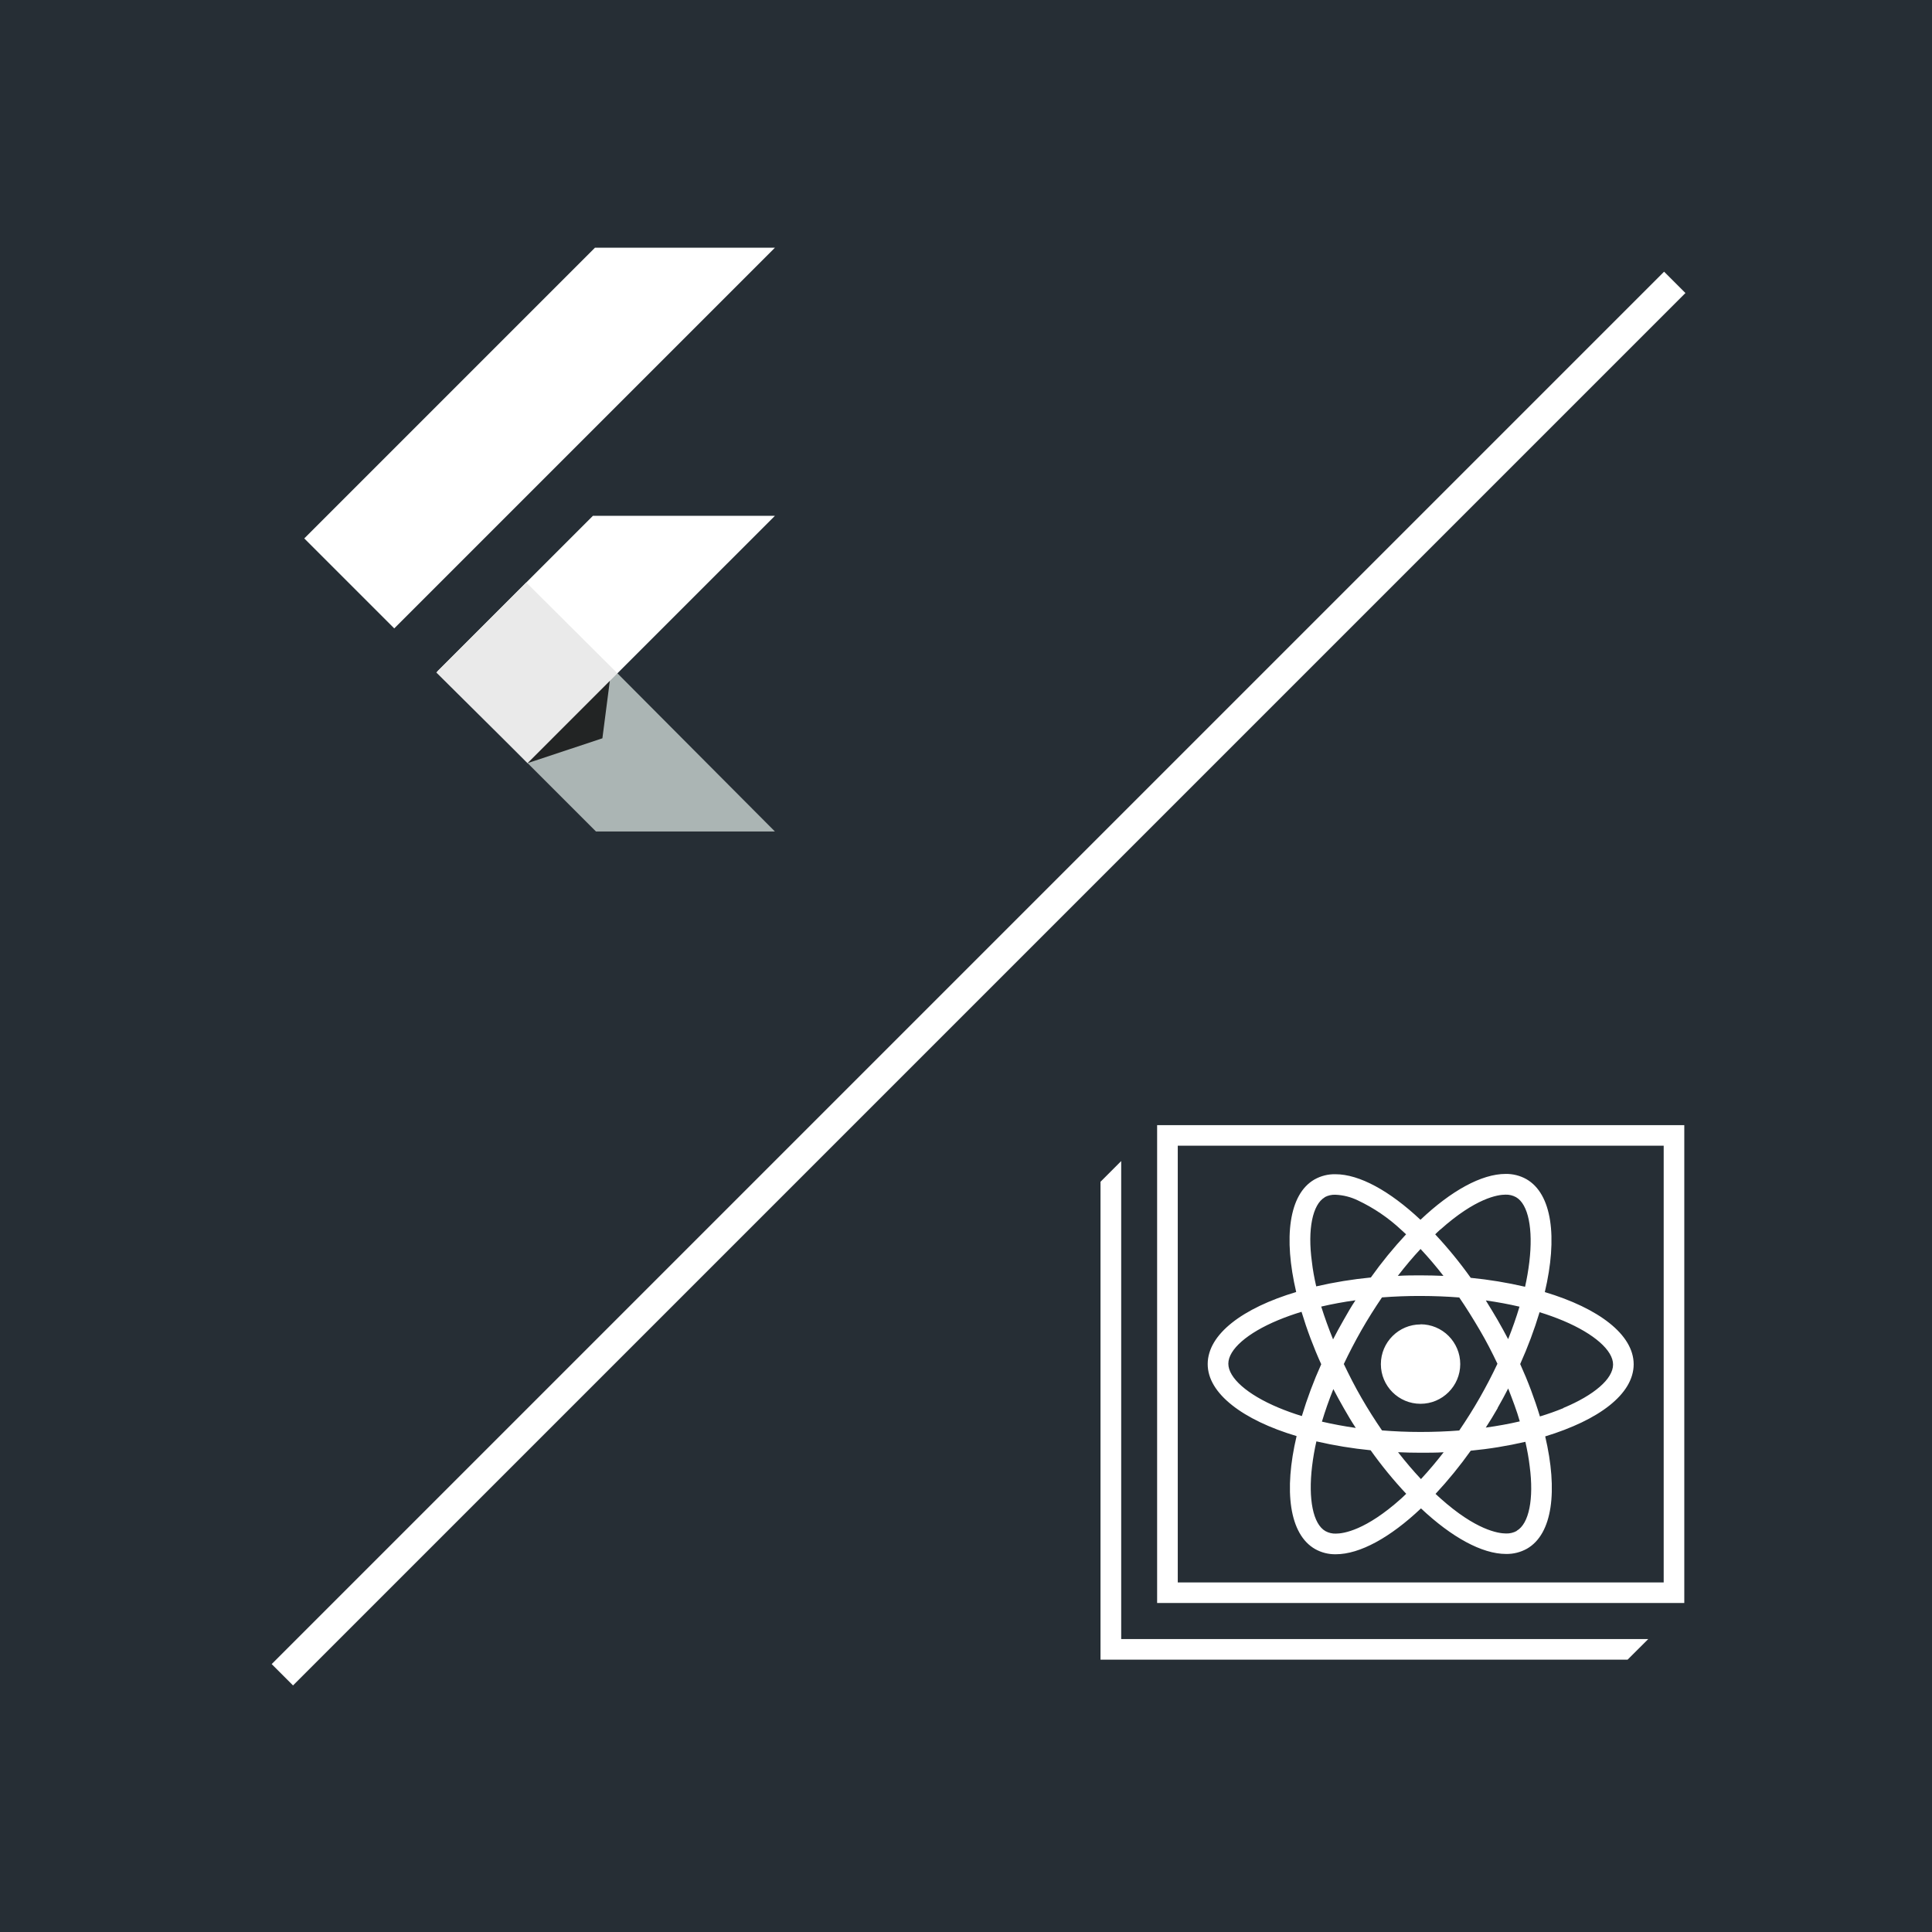 <svg xmlns="http://www.w3.org/2000/svg" fill="none" viewBox="0 0 512 512" height="512" width="512">
<rect x="0" y="0" width="512" height="512" fill="#808080" stroke="none"/>
<g clip-path="url(#clip0_5_872)">
<rect fill="#262E35" height="512" width="512"></rect>
<line stroke-width="8" stroke="white" y2="443.828" x2="74.828" y1="74.828" x1="443.828"></line>
<path fill="white" d="M157.674 65.645L80.633 142.686L104.479 166.532L205.366 65.645H157.674Z"></path>
<path fill="white" d="M157.137 136.691L115.887 177.941L139.823 202.234L163.624 178.433L205.366 136.691H157.137Z"></path>
<path fill="#ABB5B4" d="M139.822 202.235L157.942 220.355H205.365L163.623 178.434L139.822 202.235Z"></path>
<path fill="#EAEAEA" d="M115.62 178.21L139.466 154.363L163.624 178.433L139.823 202.234L115.62 178.21Z"></path>
<path fill-opacity="0.8" fill="url(#paint0_linear_5_872)" d="M139.822 202.235L159.642 195.658L161.61 180.446L139.822 202.235Z"></path>
<path fill="white" d="M432.941 361.561C432.941 353.675 423.66 346.683 409.388 342.414C412.822 327.914 411.322 316.377 404.49 312.475C402.815 311.544 400.924 311.071 399.008 311.101C392.633 311.101 384.576 315.553 376.439 323.256C368.302 315.61 360.268 311.182 353.905 311.182C351.959 311.138 350.038 311.621 348.343 312.578C341.545 316.492 340.137 327.959 343.524 342.391C329.322 346.637 320.086 353.572 320.063 361.423C320.04 369.274 329.356 376.301 343.628 380.559C340.194 395.07 341.682 406.595 348.526 410.498C350.195 411.434 352.083 411.908 353.996 411.871C360.382 411.871 368.439 407.419 376.576 399.717C384.702 407.362 392.736 411.791 399.111 411.791C401.056 411.827 402.975 411.345 404.673 410.395C411.471 406.481 412.867 395.013 409.491 380.639C423.694 376.336 432.93 369.4 432.941 361.561ZM381.681 325.842C391.054 317.453 396.914 316.549 398.996 316.549C399.963 316.518 400.919 316.747 401.766 317.213C405.039 319.078 406.344 325.659 405.302 334.38C405.036 336.607 404.654 338.819 404.158 341.006C399.416 339.904 394.606 339.112 389.761 338.637C386.875 334.588 383.725 330.734 380.33 327.101C380.754 326.678 381.212 326.254 381.681 325.842ZM353.31 368.05C354.202 369.766 355.152 371.483 356.136 373.211C357.121 374.939 358.151 376.69 359.295 378.419C356.194 377.972 353.184 377.412 350.323 376.748C351.124 373.841 352.142 370.98 353.31 368.05ZM350.139 346.259C353.035 345.584 356.068 345.023 359.215 344.588C358.071 346.282 357.086 348.022 356.056 349.841C355.026 351.661 354.122 353.275 353.241 355.014C352.074 352.039 351.04 349.12 350.139 346.259ZM356.102 361.526C357.521 358.528 359.082 355.529 360.783 352.531C362.5 349.532 364.342 346.614 366.242 343.822C369.572 343.57 373.006 343.432 376.542 343.444C380.079 343.455 383.409 343.581 386.716 343.844C388.616 346.614 390.436 349.567 392.153 352.485C393.869 355.403 395.449 358.459 396.868 361.446C395.46 364.445 393.892 367.455 392.198 370.43C390.505 373.406 388.639 376.359 386.739 379.151C383.409 379.414 379.976 379.54 376.439 379.54C372.903 379.54 369.572 379.391 366.265 379.128C364.365 376.359 362.534 373.475 360.817 370.487C359.101 367.5 357.578 364.513 356.148 361.526H356.102ZM393.709 344.623C396.822 345.058 399.832 345.618 402.682 346.282C401.835 349.109 400.828 352.004 399.66 354.923C398.756 353.206 397.818 351.489 396.822 349.761C395.826 348.033 394.773 346.294 393.755 344.623H393.709ZM396.868 373.143C397.852 371.411 398.791 369.683 399.683 367.958C400.828 370.934 401.972 373.864 402.773 376.725C399.889 377.4 396.856 377.949 393.709 378.384C394.815 376.69 395.884 374.943 396.914 373.143H396.868ZM376.462 330.992C378.522 333.189 380.548 335.57 382.528 338.122C380.571 338.042 378.568 337.985 376.542 337.985C374.517 337.985 372.445 337.985 370.442 338.122C372.399 335.581 374.402 333.189 376.462 330.992ZM351.078 317.259C351.946 316.797 352.922 316.576 353.905 316.618C355.967 316.704 357.989 317.214 359.844 318.117C364.039 320.094 367.9 322.712 371.289 325.876L372.628 327.101C369.268 330.708 366.149 334.531 363.289 338.545C358.418 339.018 353.582 339.805 348.812 340.903C348.308 338.683 347.896 336.508 347.667 334.414C346.477 325.773 347.851 319.181 351.067 317.304L351.078 317.259ZM345.024 375.283C342.873 374.626 340.757 373.862 338.683 372.994C330.558 369.561 325.522 365.154 325.522 361.389C325.522 357.624 330.581 353.24 338.695 349.864C340.732 349.021 342.81 348.28 344.921 347.644C346.351 352.385 348.095 357.027 350.139 361.538C348.138 366.004 346.43 370.595 345.024 375.283ZM371.346 397.142C361.973 405.531 356.113 406.424 354.019 406.424C353.053 406.456 352.096 406.226 351.25 405.76C347.976 403.894 346.672 397.314 347.713 388.593C347.979 386.369 348.361 384.161 348.858 381.978C353.601 383.071 358.41 383.858 363.255 384.336C366.137 388.387 369.288 392.241 372.685 395.872L371.346 397.142ZM376.576 391.98C374.516 389.783 372.491 387.403 370.499 384.851C372.468 384.942 374.471 384.988 376.496 384.988C378.522 384.988 380.594 384.988 382.596 384.862C380.616 387.403 378.602 389.783 376.565 391.98H376.576ZM401.961 405.714C401.092 406.19 400.112 406.423 399.122 406.389C397.039 406.389 391.111 405.474 381.772 397.119L380.433 395.895C383.789 392.288 386.905 388.465 389.761 384.45C394.637 383.985 399.477 383.197 404.25 382.092C404.753 384.313 405.154 386.487 405.394 388.581C406.527 397.211 405.211 403.803 401.949 405.668L401.961 405.714ZM414.321 373.166C412.364 373.967 410.292 374.711 408.095 375.374C406.659 370.633 404.911 365.992 402.865 361.48C404.875 357.02 406.592 352.432 408.003 347.747C410.154 348.404 412.27 349.168 414.344 350.036C422.458 353.469 427.505 357.875 427.494 361.641C427.482 365.406 422.435 369.744 414.309 373.12L414.321 373.166ZM376.462 371.998C382.264 372.004 386.973 367.306 386.98 361.504C386.986 355.701 382.287 350.992 376.485 350.986C370.683 350.98 365.974 355.678 365.967 361.48C365.961 364.268 367.064 366.943 369.033 368.916C371.002 370.889 373.675 371.998 376.462 371.998ZM306.65 298.169V424.804H446.354V298.169H306.65ZM440.895 419.356H312.12V303.628H440.895V419.356ZM343.616 380.559C340.183 395.07 341.67 406.595 348.514 410.498C350.183 411.434 352.072 411.908 353.985 411.871C360.371 411.871 368.428 407.419 376.565 399.717C384.691 407.362 392.725 411.791 399.099 411.791C401.045 411.827 402.964 411.345 404.662 410.395C411.46 406.481 412.856 395.013 409.48 380.639C423.682 376.382 432.918 369.446 432.93 361.606C432.941 353.767 423.648 346.728 409.377 342.46C412.81 327.959 411.311 316.423 404.478 312.521C402.803 311.59 400.913 311.116 398.996 311.147C392.622 311.147 384.565 315.599 376.428 323.301C368.291 315.656 360.257 311.227 353.893 311.227C351.948 311.184 350.026 311.667 348.331 312.623C341.533 316.538 340.125 328.005 343.513 342.437C329.31 346.683 320.074 353.618 320.051 361.469C320.029 369.32 329.356 376.279 343.628 380.559H343.616ZM371.323 397.142C361.95 405.531 356.091 406.424 353.996 406.424C353.03 406.456 352.073 406.226 351.227 405.76C347.954 403.894 346.649 397.314 347.69 388.593C347.956 386.369 348.338 384.161 348.835 381.978C353.579 383.071 358.387 383.858 363.232 384.336C366.114 388.387 369.265 392.241 372.662 395.872L371.323 397.142ZM399.695 354.923C398.791 353.206 397.852 351.489 396.856 349.761C395.861 348.033 394.796 346.328 393.743 344.623C396.856 345.058 399.866 345.618 402.716 346.282C401.881 349.109 400.873 352.004 399.706 354.923H399.695ZM402.808 376.668C399.924 377.343 396.891 377.892 393.743 378.327C394.819 376.633 395.872 374.886 396.902 373.085C397.932 371.285 398.871 369.557 399.717 367.901C400.919 370.934 401.961 373.841 402.785 376.725L402.808 376.668ZM396.845 361.389C395.437 364.388 393.869 367.397 392.175 370.373C390.482 373.349 388.616 376.301 386.716 379.094C383.386 379.357 379.953 379.483 376.416 379.483C372.88 379.483 369.55 379.334 366.242 379.071C364.342 376.301 362.511 373.417 360.794 370.43C359.078 367.443 357.51 364.456 356.079 361.469C357.498 358.471 359.059 355.472 360.76 352.474C362.477 349.475 364.319 346.557 366.219 343.764C369.55 343.512 372.983 343.375 376.519 343.387C380.056 343.398 383.386 343.524 386.694 343.787C388.593 346.557 390.413 349.51 392.13 352.428C393.846 355.346 395.437 358.459 396.856 361.446L396.845 361.389ZM359.295 378.419C356.194 377.972 353.184 377.412 350.323 376.748C351.169 373.932 352.188 371.025 353.355 368.107C354.248 369.824 355.198 371.54 356.182 373.269C357.166 374.997 358.151 376.69 359.295 378.419ZM356.102 349.807C355.106 351.524 354.168 353.24 353.287 354.98C352.089 352.027 351.04 349.12 350.139 346.259C353.035 345.584 356.068 345.023 359.215 344.588C358.151 346.282 357.132 348.033 356.102 349.807ZM376.565 391.98C374.505 389.783 372.479 387.403 370.488 384.851C372.456 384.942 374.459 384.988 376.485 384.988C378.511 384.988 380.582 384.988 382.585 384.862C380.616 387.403 378.602 389.783 376.565 391.98ZM401.949 405.714C401.081 406.19 400.1 406.423 399.111 406.389C397.028 406.389 391.1 405.474 381.761 397.119L380.422 395.895C383.778 392.288 386.894 388.465 389.749 384.45C394.626 383.985 399.466 383.197 404.238 382.092C404.742 384.313 405.142 386.487 405.383 388.581C406.527 397.211 405.211 403.803 401.949 405.668V405.714ZM407.992 347.736C410.142 348.392 412.258 349.156 414.332 350.025C422.446 353.458 427.494 357.864 427.482 361.629C427.471 365.395 422.435 369.824 414.309 373.2C412.352 374.001 410.281 374.745 408.084 375.409C406.647 370.668 404.9 366.026 402.853 361.515C404.867 357.024 406.584 352.406 407.992 347.69V347.736ZM381.669 325.888C391.042 317.499 396.902 316.595 398.985 316.595C399.951 316.564 400.908 316.793 401.755 317.259C405.028 319.124 406.332 325.705 405.291 334.425C405.024 336.653 404.642 338.864 404.147 341.052C399.404 339.95 394.595 339.158 389.749 338.683C386.864 334.634 383.713 330.78 380.319 327.147C380.754 326.678 381.212 326.254 381.681 325.842L381.669 325.888ZM376.462 330.992C378.522 333.189 380.548 335.57 382.528 338.122C380.571 338.042 378.568 337.985 376.542 337.985C374.517 337.985 372.445 337.985 370.442 338.122C372.399 335.581 374.402 333.189 376.462 330.992ZM351.078 317.259C351.946 316.797 352.922 316.576 353.905 316.618C355.967 316.704 357.989 317.214 359.844 318.117C364.039 320.094 367.9 322.712 371.289 325.876L372.628 327.101C369.268 330.708 366.149 334.531 363.289 338.545C358.418 339.018 353.582 339.805 348.812 340.903C348.308 338.683 347.896 336.508 347.667 334.414C346.477 325.773 347.851 319.181 351.067 317.304L351.078 317.259ZM338.695 349.864C340.732 349.021 342.81 348.28 344.921 347.644C346.351 352.385 348.095 357.027 350.139 361.538C348.131 366 346.415 370.587 345.001 375.271C342.85 374.615 340.734 373.851 338.661 372.982C330.535 369.549 325.499 365.143 325.499 361.378C325.499 357.612 330.581 353.24 338.695 349.864ZM376.462 351.009C370.66 351.002 365.951 355.701 365.945 361.504C365.938 367.306 370.637 372.015 376.439 372.021C382.242 372.027 386.95 367.329 386.957 361.526C386.978 358.729 385.882 356.039 383.911 354.054C381.941 352.068 379.259 350.951 376.462 350.951V351.009ZM376.462 351.009C370.66 351.002 365.951 355.701 365.945 361.504C365.938 367.306 370.637 372.015 376.439 372.021C382.242 372.027 386.95 367.329 386.957 361.526C386.978 358.729 385.882 356.039 383.911 354.054C381.941 352.068 379.259 350.951 376.462 350.951V351.009ZM376.462 351.009C370.66 351.002 365.951 355.701 365.945 361.504C365.938 367.306 370.637 372.015 376.439 372.021C382.242 372.027 386.95 367.329 386.957 361.526C386.978 358.729 385.882 356.039 383.911 354.054C381.941 352.068 379.259 350.951 376.462 350.951V351.009ZM432.941 361.584C432.941 353.698 423.66 346.706 409.388 342.437C412.822 327.936 411.322 316.4 404.49 312.498C402.815 311.567 400.924 311.093 399.008 311.124C392.633 311.124 384.576 315.576 376.439 323.278C368.302 315.634 360.268 311.204 353.905 311.204C351.959 311.161 350.038 311.644 348.343 312.601C341.545 316.515 340.137 327.982 343.524 342.414C329.322 346.66 320.086 353.595 320.063 361.446C320.04 369.297 329.356 376.324 343.628 380.582C340.194 395.093 341.682 406.618 348.526 410.521C350.195 411.456 352.083 411.93 353.996 411.894C360.382 411.894 368.439 407.442 376.576 399.74C384.702 407.385 392.736 411.814 399.111 411.814C401.056 411.85 402.975 411.368 404.673 410.418C411.471 406.504 412.867 395.036 409.491 380.662C423.694 376.336 432.93 369.4 432.941 361.561V361.584ZM381.681 325.842C391.054 317.453 396.914 316.549 398.996 316.549C399.963 316.518 400.919 316.747 401.766 317.213C405.039 319.078 406.344 325.659 405.302 334.38C405.036 336.607 404.654 338.819 404.158 341.006C399.416 339.904 394.606 339.112 389.761 338.637C386.875 334.588 383.725 330.734 380.33 327.101C380.754 326.678 381.212 326.254 381.681 325.842ZM353.31 368.05C354.202 369.766 355.152 371.483 356.136 373.211C357.121 374.939 358.151 376.69 359.295 378.419C356.194 377.972 353.184 377.412 350.323 376.748C351.124 373.841 352.142 370.98 353.31 368.05ZM350.139 346.259C353.035 345.584 356.068 345.023 359.215 344.588C358.071 346.282 357.086 348.022 356.056 349.841C355.026 351.661 354.122 353.275 353.241 355.014C352.074 352.039 351.04 349.12 350.139 346.259ZM356.102 361.526C357.521 358.528 359.082 355.529 360.783 352.531C362.5 349.532 364.342 346.614 366.242 343.822C369.572 343.57 373.006 343.432 376.542 343.444C380.079 343.455 383.409 343.581 386.716 343.844C388.616 346.614 390.436 349.567 392.153 352.485C393.869 355.403 395.449 358.459 396.868 361.446C395.46 364.445 393.892 367.455 392.198 370.43C390.505 373.406 388.639 376.359 386.739 379.151C383.409 379.414 379.976 379.54 376.439 379.54C372.903 379.54 369.572 379.391 366.265 379.128C364.365 376.359 362.534 373.475 360.817 370.487C359.101 367.5 357.578 364.513 356.148 361.526H356.102ZM393.709 344.623C396.822 345.058 399.832 345.618 402.682 346.282C401.835 349.109 400.828 352.004 399.66 354.923C398.756 353.206 397.818 351.489 396.822 349.761C395.826 348.033 394.773 346.294 393.755 344.623H393.709ZM396.868 373.143C397.852 371.411 398.791 369.683 399.683 367.958C400.828 370.934 401.972 373.864 402.773 376.725C399.889 377.4 396.856 377.949 393.709 378.384C394.815 376.69 395.884 374.943 396.914 373.143H396.868ZM376.462 330.992C378.522 333.189 380.548 335.57 382.528 338.122C380.571 338.042 378.568 337.985 376.542 337.985C374.517 337.985 372.445 337.985 370.442 338.122C372.399 335.581 374.402 333.189 376.462 330.992ZM351.078 317.259C351.946 316.797 352.922 316.576 353.905 316.618C355.967 316.704 357.989 317.214 359.844 318.117C364.039 320.094 367.9 322.712 371.289 325.876L372.628 327.101C369.268 330.708 366.149 334.531 363.289 338.545C358.418 339.018 353.582 339.805 348.812 340.903C348.308 338.683 347.896 336.508 347.667 334.414C346.477 325.773 347.851 319.181 351.067 317.304L351.078 317.259ZM345.024 375.283C342.873 374.626 340.757 373.862 338.683 372.994C330.558 369.561 325.522 365.154 325.522 361.389C325.522 357.624 330.581 353.24 338.695 349.864C340.732 349.021 342.81 348.28 344.921 347.644C346.351 352.385 348.095 357.027 350.139 361.538C348.138 366.004 346.43 370.595 345.024 375.283ZM371.346 397.142C361.973 405.531 356.113 406.424 354.019 406.424C353.053 406.456 352.096 406.226 351.25 405.76C347.976 403.894 346.672 397.314 347.713 388.593C347.979 386.369 348.361 384.161 348.858 381.978C353.601 383.071 358.41 383.858 363.255 384.336C366.137 388.387 369.288 392.241 372.685 395.872L371.346 397.142ZM376.576 391.98C374.516 389.783 372.491 387.403 370.499 384.851C372.468 384.942 374.471 384.988 376.496 384.988C378.522 384.988 380.594 384.988 382.596 384.862C380.616 387.403 378.602 389.783 376.565 391.98H376.576ZM401.961 405.714C401.092 406.19 400.112 406.423 399.122 406.389C397.039 406.389 391.111 405.474 381.772 397.119L380.433 395.895C383.789 392.288 386.905 388.465 389.761 384.45C394.637 383.985 399.477 383.197 404.25 382.092C404.753 384.313 405.154 386.487 405.394 388.581C406.527 397.211 405.211 403.803 401.949 405.668L401.961 405.714ZM414.321 373.166C412.364 373.967 410.292 374.711 408.095 375.374C406.659 370.633 404.911 365.992 402.865 361.48C404.875 357.02 406.592 352.432 408.003 347.747C410.154 348.404 412.27 349.168 414.344 350.036C422.458 353.469 427.505 357.875 427.494 361.641C427.482 365.406 422.435 369.744 414.309 373.12L414.321 373.166ZM376.462 371.998C382.264 372.004 386.973 367.306 386.98 361.504C386.986 355.701 382.287 350.992 376.485 350.986C370.683 350.98 365.974 355.678 365.967 361.48C365.961 364.268 367.064 366.943 369.033 368.916C371.002 370.889 373.675 371.998 376.462 371.998ZM297.128 434.371V307.691L291.646 313.184V439.83H431.328L436.798 434.371H297.128Z"></path>
</g>
<defs>
<linearGradient gradientUnits="userSpaceOnUse" y2="1333.45" x2="1793.46" y1="768.581" x1="225.922" id="paint0_linear_5_872">
<stop></stop>
<stop stop-opacity="0" offset="1"></stop>
</linearGradient>
<clipPath id="clip0_5_872">
<rect fill="white" height="512" width="512"></rect>
</clipPath>
</defs>
</svg>
